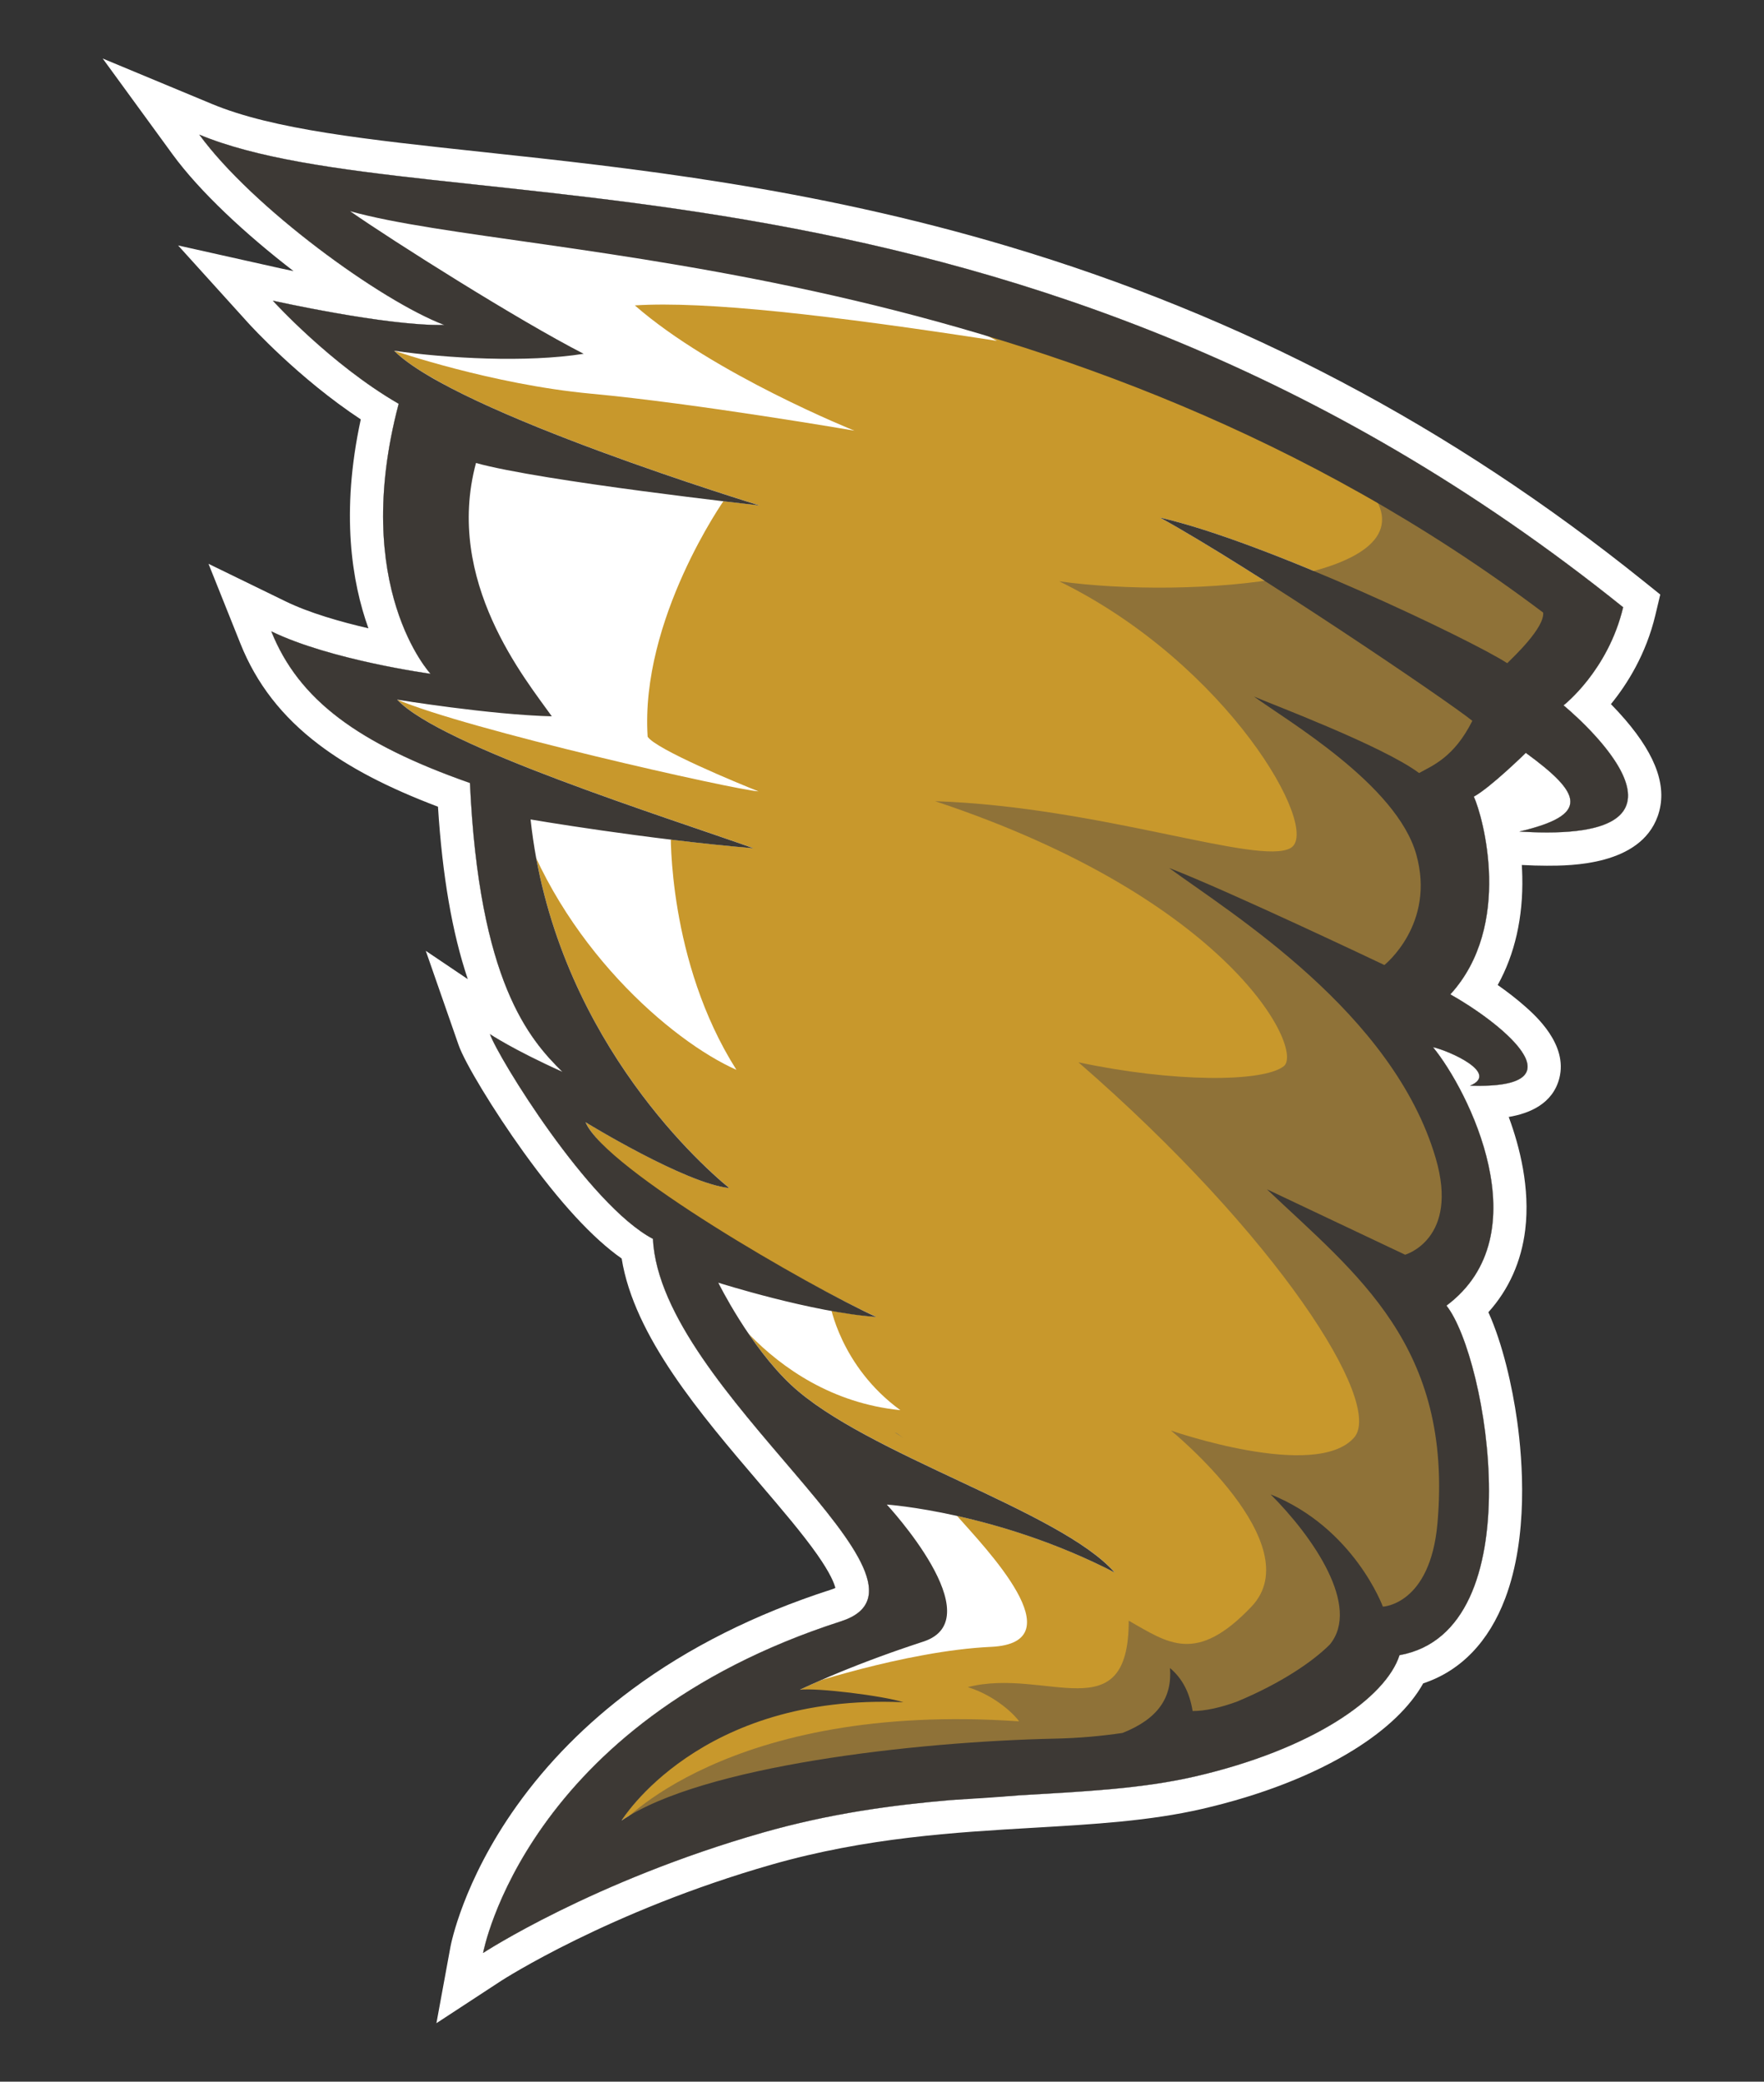 <?xml version="1.0" encoding="UTF-8"?>
<svg id="Layer_3" data-name="Layer 3" xmlns="http://www.w3.org/2000/svg" version="1.1" viewBox="0 0 165 194.667">
  <rect x="0" y="0" width="165" height="194.667" fill="#333333" stroke="none"/>
  <defs>
    <style>
      .cls-1 {
        fill: #3d3935;
      }

      .cls-1, .cls-2, .cls-3, .cls-4, .cls-5 {
        stroke-width: 0px;
      }

      .cls-2 {
        fill: #8f7238;
      }

      .cls-3 {
        fill: #c8982c;
      }

      .cls-4 {
        fill: #fff;
      }

      .cls-5 {
        fill: #9a8348;
      }
    </style>
  </defs>
  <g>
    <path class="cls-4" d="M146.251,65.961s4.157-3.216,5.575-9.174C95.203,11.291,39.902,21.432,18.637,12.587c4.965,6.809,16.951,15.529,22.909,17.798-5.248.142-16.029-2.27-16.029-2.27,0,0,5.39,5.958,11.773,9.646-4.539,17.164,2.979,25.249,2.979,25.249,0,0-9.362-1.277-14.894-3.972,2.553,6.383,8.085,10.497,18.582,14.185.851,18.582,5.542,23.953,8.647,27.012-4.611-2.07-6.775-3.528-6.775-3.528.753,2.164,9.221,15.972,15.243,19.148.706,14.326,28.748,32.17,17.59,35.764-29.526,9.509-33.476,31.017-33.476,31.017,0,0,10.26-6.714,26.147-11.253,15.887-4.539,29.362-2.695,40.427-5.248,11.064-2.553,17.873-7.376,19.149-11.348,12.624-2.27,8.222-27.865,4.392-32.688,8.917-6.671,2.003-20.197-1.26-24.168,1.553.353,6.257,2.446,3.458,3.599,10.985.353,2.47-6.14-1.835-8.539,5.888-6.449,3.046-16.646,2.195-18.49,1.56-.851,4.862-4.093,4.862-4.093,5.248,3.83,6.06,5.795-.606,7.355,20.142,1.277,4.135-11.801,4.135-11.801ZM55.174,105.645c-.174-.25-.312-.486-.405-.705.101.224.238.459.405.705ZM140.981,62.017c.567-.567,2.27-3.972,2.128-5.39-1.397-1.145-2.94-2.326-4.604-3.527,1.956,1.333,3.904,2.723,5.841,4.182.142,1.418-2.797,4.169-3.364,4.736Z"/>
    <path class="cls-4" d="M18.637,12.587c21.265,8.845,76.566-1.296,133.189,44.2-1.418,5.958-5.575,9.174-5.575,9.174,0,0,14.555,11.889-1.552,11.889-.786,0-1.646-.028-2.583-.088,6.667-1.56,5.855-3.525.606-7.355,0,0-3.302,3.242-4.862,4.093.851,1.844,3.693,12.041-2.195,18.49,4.192,2.336,12.376,8.553,2.662,8.553-.262,0-.539-.005-.828-.014,2.799-1.153-1.905-3.246-3.458-3.599,3.263,3.972,10.177,17.497,1.26,24.168,3.83,4.823,8.232,30.418-4.392,32.688-1.277,3.972-8.085,8.795-19.149,11.348-11.064,2.553-24.54.709-40.427,5.248-15.887,4.539-26.147,11.253-26.147,11.253,0,0,3.95-21.509,33.476-31.017,11.159-3.593-16.884-21.438-17.59-35.764-6.022-3.176-14.49-16.984-15.243-19.148,0,0,2.164,1.458,6.775,3.528-3.105-3.058-7.796-8.429-8.647-27.012-10.497-3.688-16.029-7.802-18.582-14.185,5.532,2.695,14.894,3.972,14.894,3.972,0,0-7.518-8.085-2.979-25.249-6.383-3.688-11.773-9.646-11.773-9.646,0,0,10.173,2.276,15.566,2.276.159,0,.313-.002.463-.006-5.958-2.27-17.944-10.989-22.909-17.798M140.981,62.017c.567-.567,3.506-3.318,3.364-4.736-1.937-1.459-3.885-2.849-5.841-4.182,1.664,1.201,3.208,2.382,4.604,3.527.142,1.418-1.56,4.823-2.128,5.39M55.174,105.645c-.168-.246-.304-.481-.405-.705.093.219.231.455.405.705M9.602,5.466l6.526,8.95c2.552,3.5,6.843,7.485,11.331,10.939-.774-.161-1.243-.265-1.265-.27l-9.534-2.131,6.554,7.245c.21.232,4.73,5.195,10.532,9.019-1.9,8.756-.828,15.244.715,19.539-2.607-.604-5.535-1.441-7.727-2.509l-7.23-3.522,2.987,7.467c1.496,3.739,3.889,6.822,7.318,9.423,2.849,2.162,6.428,4.033,11.158,5.824.413,6.483,1.332,11.797,2.788,16.126l-3.929-2.648,3.07,8.809c.582,1.674,3.3,6.155,6.058,9.988,3.409,4.738,6.494,8.084,9.195,9.977,1.169,7.285,7.374,14.552,12.895,21.018,2.072,2.426,4.029,4.718,5.392,6.66,1.251,1.781,1.604,2.722,1.703,3.127-.1.048-.239.105-.429.166-7.058,2.273-13.311,5.408-18.585,9.319-4.263,3.161-7.897,6.831-10.803,10.909-5.021,7.047-6.145,12.937-6.191,13.184l-1.309,7.126,6.063-3.967c.097-.063,10.107-6.525,25.3-10.866,8.87-2.534,17.175-3.017,24.501-3.443,5.584-.325,10.858-.631,15.77-1.765,5.516-1.273,10.422-3.186,14.189-5.532,3.051-1.901,5.256-4.019,6.478-6.206,3.5-1.158,6.133-3.876,7.671-7.949,2.178-5.772,1.637-12.857,1.12-16.566-.456-3.275-1.365-7.259-2.695-10.194,1.908-2.114,3.087-4.737,3.448-7.715.471-3.89-.517-7.769-1.544-10.544,1.932-.33,4.109-1.218,4.73-3.61.828-3.188-2.254-5.898-3.268-6.789-.726-.638-1.583-1.304-2.494-1.941,1.599-2.869,2.387-6.32,2.3-10.164-.008-.358-.024-.712-.046-1.061.827.046,1.616.069,2.35.069,2.155,0,8.712,0,10.363-4.63.932-2.613-.065-5.569-3.046-9.038-.444-.517-.898-1.004-1.33-1.444,1.504-1.842,3.282-4.647,4.16-8.337l.455-1.91-1.531-1.23c-18.097-14.541-37.531-24.785-59.415-31.317-18.582-5.547-35.517-7.366-49.124-8.828-10.981-1.179-19.655-2.111-25.402-4.502l-10.228-4.254h0Z"/>
  </g>
  <path class="cls-3" d="M79.139,25.595c-22.008-4.432-46.388-5.849-46.388-5.849,4.965,3.688,15.745,10.213,21.845,13.334-5.39.851-12.766.426-17.731-.284,5.816,5.816,34.185,14.468,34.185,14.468,0,0-20.426-2.27-26.526-3.972-2.979,11.064,4.681,20.284,7.092,23.689-5.816-.142-14.468-1.56-14.468-1.56,4.114,4.397,25.391,11.064,33.334,13.901-10.071-.851-20.852-2.695-20.852-2.695,2.128,19.717,15.461,31.916,18.582,34.469-4.113-.426-13.444-6.157-13.444-6.157,2.211,4.893,20.962,15.377,27.204,18.214-6.08-.478-14.783-3.206-14.783-3.206,0,0,2.94,5.964,6.84,9.59,6.992,6.5,25.152,11.723,30.233,17.509-10.938-5.646-21.312-6.351-21.312-6.351,0,0,9.945,10.687,3.42,12.814-23.29,7.595-28.228,16.738-28.228,16.738,7.518-5.107,27.377-7.376,40.568-7.66,13.192-.284,22.412-5.532,25.674-8.795s-1.56-10.071-5.532-14.043c7.802,3.121,10.497,10.497,10.497,10.497,0,0,4.435-.159,5.107-7.802,1.458-16.603-7.586-23.286-15.955-31.23,5.39,2.553,12.93,6.121,12.93,6.121,0,0,5.085-1.443,2.859-9.032-3.994-13.614-19.125-22.882-24.941-27.137,5.532,2.128,20.142,9.078,20.142,9.078,0,0,4.823-3.83,2.979-10.355-1.844-6.525-12.057-12.483-15.178-14.752,1.277.567,12.041,4.6,15.445,7.154,1.277-.709,3.279-1.48,4.981-4.884-2.27-1.844-20.71-14.327-29.221-19.008,9.929,2.27,29.221,11.49,32.483,13.617.567-.567,2.27-3.972,2.128-5.39-14.185-11.632-43.293-26.868-63.97-31.032Z"/>
  <path class="cls-4" d="M93.253,31.876c-11.503-6.351-51.939-11.903-63.042-12.976l-.094-.008,15.431,12.42-8.683,1.485s9.142,3.158,18.422,4.019c9.88.917,24.629,3.458,24.629,3.458,0,0-13.197-5.293-20.536-11.715,6.634-.423,18.348.917,33.874,3.317Z"/>
  <path class="cls-4" d="M44.418,43.097l23.335,3.646s-7.878,11.173-7.175,22.147c.723,1.164,8.515,4.387,10.374,5.116-2.141-.118-27.334-5.787-33.921-8.633,4.422.8,15.236,1.861,14.302,1.505-6.85-2.605-11.079-10.585-11.079-10.585l.353-10.656,3.811-2.541Z"/>
  <path class="cls-4" d="M48.276,75.441l14.467,2.352s-.306,12.091,6.14,22.253c-6.069-2.682-16.56-11.715-20.606-24.605Z"/>
  <path class="cls-4" d="M92.688,154.009c8.092-.376-.565-9.292-3.176-12.256s-7.833-2.188-7.833-2.188l3.317,9.456-10.562,8.845s10.162-3.481,18.254-3.858Z"/>
  <path class="cls-4" d="M65.589,118.724s5.834,11.856,18.63,13.15c-5.646-4.117-6.587-9.95-6.587-9.95l-12.044-3.199Z"/>
  <path class="cls-2" d="M57.827,170.805s10.115-11.715,37.496-9.833c-.282-.447-2.07-2.352-4.799-3.199,7.316-1.876,15.055,4.234,15.055-6.21,3.67,2.07,6.284,4.142,11.479-1.317,5.551-5.834-7.527-16.466-7.527-16.466,0,0,13.537,4.725,17.125.659,2.823-3.199-7.151-18.913-25.782-35.097,8.845,1.882,17.219,1.882,19.195.376s-4.94-15.619-32.603-24.794c15.478.518,30.322,6.082,33.262,4.375,2.917-1.694-5.834-17.172-21.641-24.935,12.138,1.694,34.532-.047,29.451-7.951,7.904,3.528,18.772,11.15,18.772,11.15l-6.916,12.138-5.928,5.363.706,11.009-3.952,9.739,5.928,16.937-4.799,8.892,5.363,17.219-4.093,10.868-4.94,3.952-13.267,9.88-35.708,2.682-21.877,4.564Z"/>
  <path class="cls-1" d="M146.251,65.961s4.157-3.216,5.575-9.174C95.203,11.291,39.902,21.432,18.637,12.587c4.965,6.809,16.951,15.529,22.909,17.798-5.248.142-16.029-2.27-16.029-2.27,0,0,5.39,5.958,11.773,9.646-4.539,17.164,2.979,25.249,2.979,25.249,0,0-9.362-1.277-14.894-3.972,2.553,6.383,8.085,10.497,18.582,14.185.851,18.582,5.542,23.953,8.647,27.012-4.611-2.07-6.775-3.528-6.775-3.528.753,2.164,9.221,15.972,15.243,19.148.706,14.326,28.748,32.17,17.59,35.764-29.526,9.509-33.476,31.017-33.476,31.017,0,0,10.26-6.714,26.147-11.253,6.243-1.784,12.112-2.58,17.611-3.047,2.175-.13,4.309-.263,6.349-.44,5.98-.352,11.47-.609,16.467-1.762,11.064-2.553,17.873-7.376,19.149-11.348,12.624-2.27,8.222-27.865,4.392-32.688,8.917-6.671,2.003-20.197-1.26-24.168,1.553.353,6.257,2.446,3.458,3.599,10.985.353,2.47-6.14-1.835-8.539,5.888-6.449,3.046-16.646,2.195-18.49,1.56-.851,4.862-4.093,4.862-4.093,5.248,3.83,6.06,5.795-.606,7.355,20.142,1.277,4.135-11.801,4.135-11.801ZM140.981,62.017c-3.262-2.128-22.554-11.348-32.483-13.617,8.511,4.681,26.951,17.164,29.221,19.008-1.702,3.404-3.704,4.175-4.981,4.884-3.404-2.553-14.169-6.586-15.445-7.154,3.121,2.27,13.334,8.227,15.178,14.752,1.844,6.525-2.979,10.355-2.979,10.355,0,0-14.61-6.951-20.142-9.078,5.816,4.255,20.948,13.523,24.941,27.137,2.226,7.589-2.859,9.032-2.859,9.032,0,0-7.54-3.568-12.93-6.121,8.369,7.943,17.413,14.627,15.955,31.23-.671,7.642-5.107,7.802-5.107,7.802,0,0-2.695-7.376-10.497-10.497,3.972,3.972,8.465,10.481,5.532,14.043-1.578,1.578-4.553,3.619-8.693,5.34-1.468.534-2.908.875-4.138.875-.282-1.729-.953-3.035-2.117-4.022.219,2.765-1.128,4.761-4.436,6.071-1.98.294-4.078.484-6.291.532-13.192.284-33.051,2.553-40.568,7.66,0,0,7.259-11.91,26.36-11.063-1.928-.611-8.037-1.363-9.685-1.17.062-.029.122-.058.185-.087.077-.036.154-.071.231-.107.179-.082.36-.165.542-.247.067-.03.133-.06.2-.09.246-.11.495-.221.748-.331.043-.019.087-.038.13-.056.212-.092.426-.185.642-.277.083-.035.167-.071.251-.106.188-.079.377-.159.569-.238.083-.034.166-.069.249-.103.24-.099.482-.198.727-.296.031-.012.061-.025.092-.037.275-.11.554-.221.836-.331.081-.032.163-.063.245-.095.208-.081.417-.161.628-.241.094-.036.188-.072.283-.107.223-.084.449-.169.677-.253.072-.027.144-.054.216-.08.298-.109.599-.219.904-.328.068-.024.137-.048.205-.073.241-.086.483-.171.728-.256.103-.036.207-.072.31-.107.225-.078.452-.155.68-.232.099-.033.197-.067.297-.1.323-.108.648-.216.977-.324,6.525-2.128-3.42-12.814-3.42-12.814,0,0,10.374.706,21.312,6.351-5.081-5.787-23.241-11.009-30.233-17.509-3.9-3.625-6.84-9.59-6.84-9.59,0,0,8.751,2.776,14.783,3.206-6.241-2.837-25.322-13.792-27.204-18.214,0,0,9.331,5.732,13.444,6.157-3.121-2.553-16.454-14.752-18.582-34.469,0,0,10.78,1.844,20.852,2.695-7.943-2.837-29.221-9.504-33.334-13.901,0,0,8.653,1.418,14.468,1.56-2.411-3.404-10.071-12.624-7.092-23.689,6.099,1.702,26.526,3.972,26.526,3.972,0,0-28.37-8.653-34.185-14.468,4.965.709,12.341,1.135,17.731.284-6.099-3.121-17.799-10.519-21.845-13.334,16.607,4.649,66.994,3.943,111.594,37.535.142,1.418-2.797,4.169-3.364,4.736Z"/>
  <path class="cls-5" d="M83.9,134.026l-.227-.072.839.525s-.231-.163-.613-.454Z"/>
</svg>